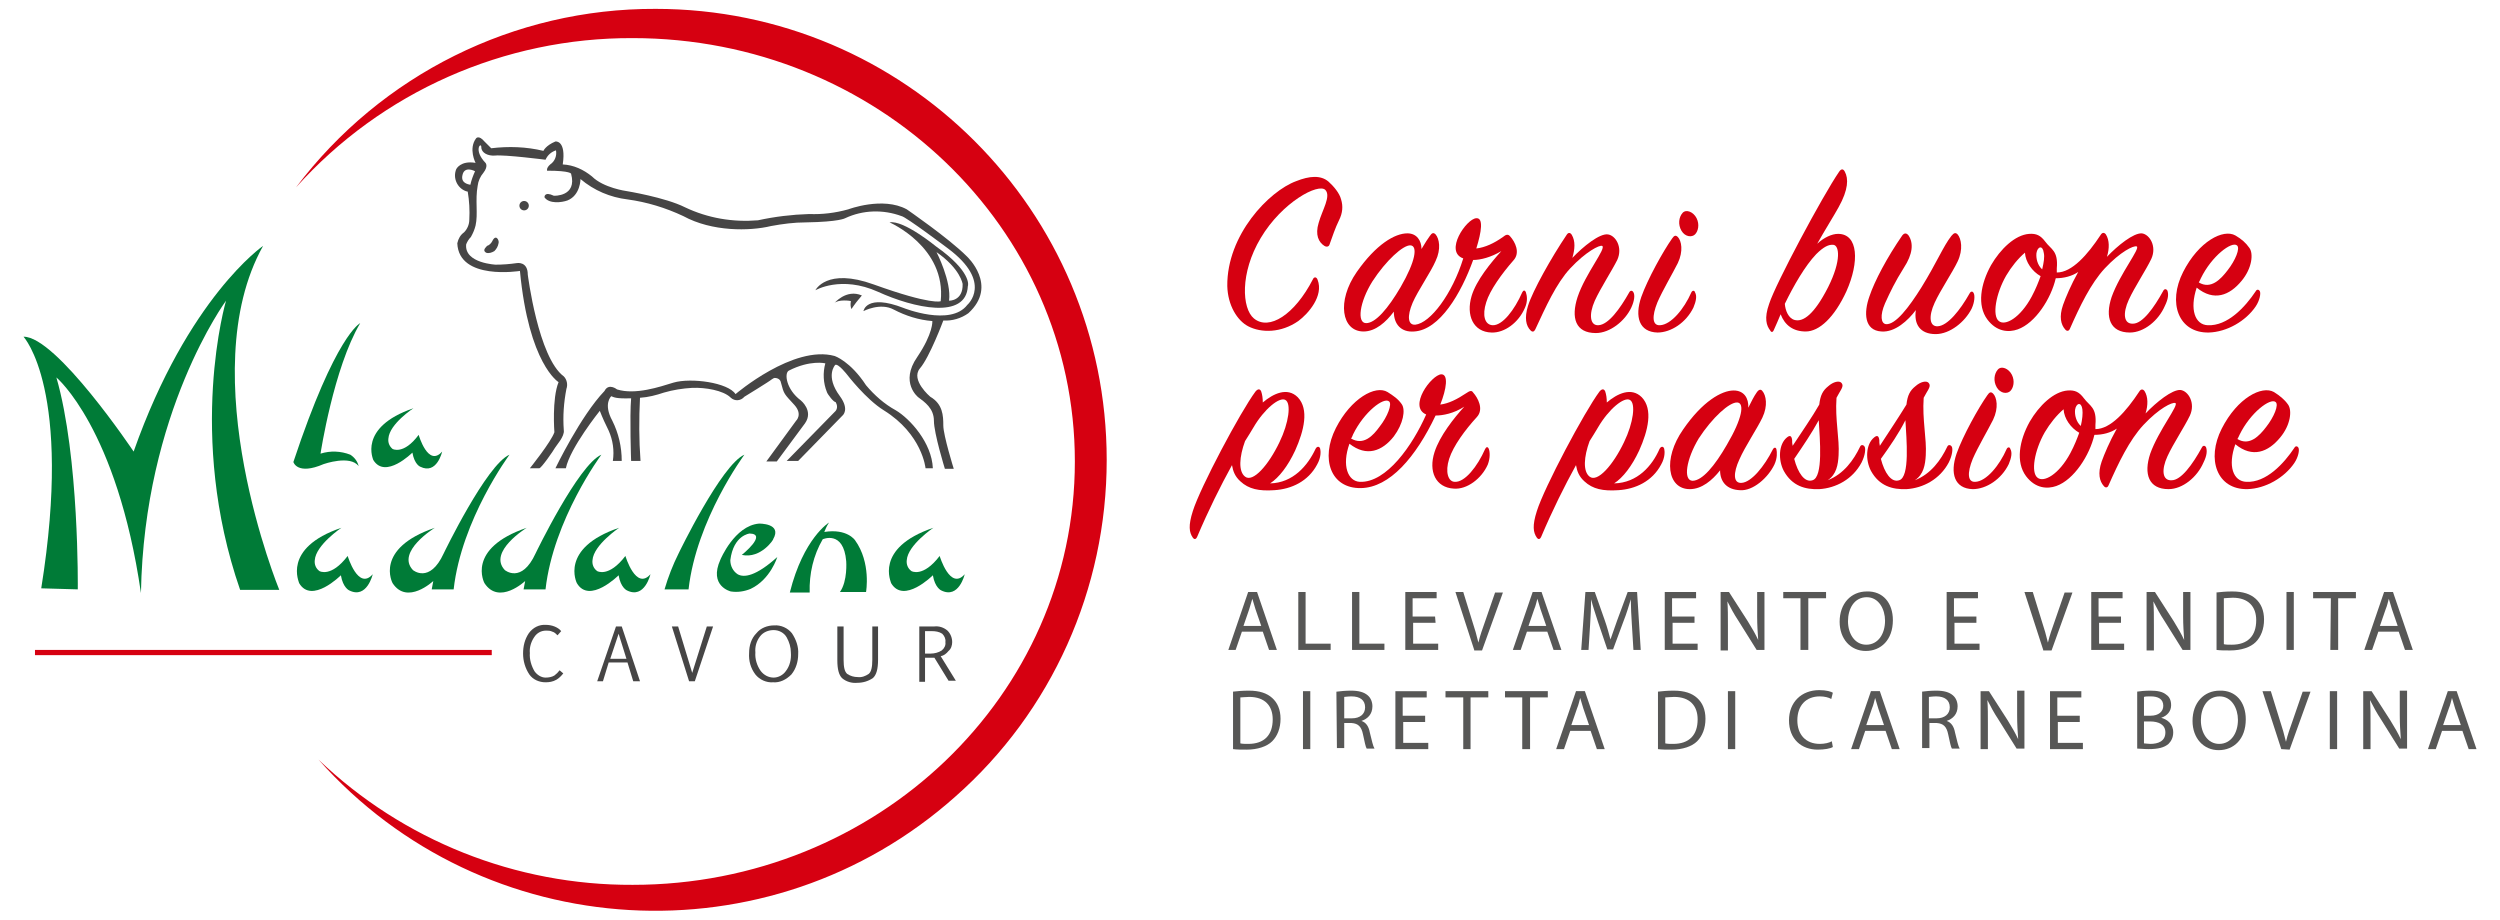 <?xml version="1.0" encoding="utf-8"?>
<!-- Generator: Adobe Illustrator 24.1.0, SVG Export Plug-In . SVG Version: 6.00 Build 0)  -->
<svg version="1.1" id="Livello_1" xmlns="http://www.w3.org/2000/svg" xmlns:xlink="http://www.w3.org/1999/xlink" x="0px" y="0px"
	 viewBox="0 0 478.9 176.2" style="enable-background:new 0 0 478.9 176.2;" xml:space="preserve">
<style type="text/css">
	.st0{clip-path:url(#SVGID_2_);}
	.st1{fill:#D60011;}
	.st2{fill:#464545;}
	.st3{clip-path:url(#SVGID_4_);}
	.st4{fill:#007B37;}
	.st5{enable-background:new    ;}
	.st6{fill:#575756;}
</style>
<g>
	<g transform="translate(-744 -92)">
		<g transform="translate(744 92)">
			<g>
				<defs>
					<rect id="SVGID_1_" x="4.5" y="1.6" width="207.5" height="172.9"/>
				</defs>
				<clipPath id="SVGID_2_">
					<use xlink:href="#SVGID_1_"  style="overflow:visible;"/>
				</clipPath>
				<g class="st0">
					<path class="st1" d="M212,88.1c0-47.7-38.7-86.4-86.4-86.4C98.5,1.6,73,14.3,56.7,35.9C73.1,17.6,96.6,7.2,121.2,7.3
						c46.8,0,84.7,36.3,84.7,81.1s-37.9,81.1-84.7,81.1c-22.4,0.1-44-8.5-60.2-24c31.7,35.7,86.4,38.8,122,7.1
						C201.5,136.3,212,112.8,212,88.1"/>
					<path class="st2" d="M158.4,75.1c-0.7-1.7-0.8-3.7-0.3-5.5c0,0-2.9-0.7-7,1.4c-0.9,0.5-0.5,3.6,2.3,5.7c0,0,2.5,2,0.8,4.4
						l-5.4,7.3h-2l5.7-7.8c0,0,1.3-1.2-0.3-3c-2-2.2-2-2-2.6-4.3c-0.1-0.6-0.6-0.9-1.2-0.9c-0.2,0-0.4,0.2-0.6,0.3
						c-0.3,0.3-5.2,3.3-5.2,3.3c-0.7,0.8-1.8,0.9-2.6,0.2c0,0-0.1-0.1-0.1-0.1c-1.4-1.3-4.7-1.9-7.3-1.8c-1.8,0.1-3.7,0.4-5.4,0.9
						c-1.5,0.5-3,0.9-4.6,1c-0.2,4-0.2,8.1,0.1,12.1h-1.8c0,0-0.3-8.5,0-12c-2.9,0.1-3.3-0.2-3.8-0.4c0,0-1.6,1.4,0.2,4.7
						c1.2,2.4,1.8,5,1.8,7.7h-1.7c0.3-2,0-4-0.8-5.8c-0.6-1.2-1.2-2.5-1.7-3.8c0,0-5.7,7.1-6.5,11h-2c0,0,4.8-10,9.4-14.8
						c0.8-1.6,2.4-0.3,2.4-0.3c3.5,1.1,8.2-0.5,10.8-1.3c3.4-1,10.5,0,11.9,2.2c0,0,11.1-9.5,19-7.3c0,0,3,1,6,5.6
						c1.6,1.9,3.5,3.6,5.7,4.8c2.7,1.6,6.9,6.2,7.1,11.1h-1.4c0,0-0.6-6.5-8-11.1c-3.4-2.1-7-6.8-7-6.8s-1.7-2.2-2.3-1.9
						c0,0-2,2.1,0.9,6c1.9,2.6,0.5,3.7,0.5,3.7l-8.5,8.7h-2.2l9.2-9.4c0.5-0.4,0.6-1.2,0.2-1.8c0,0,0,0,0-0.1
						C159.8,77.2,158.5,75.5,158.4,75.1"/>
					<path class="st2" d="M181.8,57.6c0.5-3.7-2.4-9.3-2.4-9.3c4.6,3.2,5,6.1,5,6.1C184.5,57.7,181.8,57.6,181.8,57.6 M179.3,47.2
						c0,0-6.2-5.1-8.9-4.6c0,0,10.9,4.7,9.8,15.1c0,0-1.7,0.8-12.8-3.2c-9.1-3.3-11.2,1.1-11.2,1.1s4.9-2.9,12,0.3
						c6.8,3.1,16.9,5.4,17.2-1.1C185.5,54.7,186.1,52,179.3,47.2"/>
					<path class="st2" d="M159.8,58.1c0,0,2.3-2.8,5.3-1.5c-0.7,0.8-1.4,1.7-2,2.6c-0.2-0.5-0.2-1-0.1-1.5
						C163,57.6,160.5,57.3,159.8,58.1"/>
					<path class="st2" d="M101.3,39.4c0,0.5-0.4,0.9-0.9,0.9s-0.9-0.4-0.9-0.9s0.4-0.9,0.9-0.9C100.9,38.5,101.3,38.9,101.3,39.4"/>
					<path class="st2" d="M93.1,48.4c0.5,0.2,1.1,0,1.6-0.3c0.4-0.4,0.7-0.9,0.8-1.5c0.2-0.5-0.5-1.9-1.2-0.4
						c-0.2,0.4-0.6,0.8-1,0.9C93.2,47.3,92.3,47.9,93.1,48.4"/>
					<path class="st2" d="M90.1,35.4c-0.4-0.1-1.9-0.3-1.5-1.9c0.4-1.8,2.4-0.7,2.4-0.7C90.6,33.7,90.3,34.5,90.1,35.4 M185.2,49.1
						c-3.5-3.5-11.5-9-11.5-9c-4.6-2.5-11.2,0-11.2,0c-2.5,0.7-5,1-7.5,0.9c-3.3,0.1-6.6,0.5-9.8,1.2c-4.8,0.4-9.6-0.4-14-2.5
						c-3.8-1.9-11.2-3.1-11.2-3.1s-4.4-0.6-6.6-2.8c-1.6-1.3-3.5-2.2-5.6-2.3c0.7-4.7-1.4-4.4-1.4-4.4c-1.9,0.8-2.3,1.8-2.3,1.8
						c-3.3-0.8-6.7-0.9-10-0.5l-1.3-1.3c-1.1-1.3-1.6-0.6-1.6-0.6c-1.5,2-0.1,4.7-0.1,4.7c-2.9-0.5-3.7,1.2-3.7,1.2
						c-0.7,1.7,0.2,3.6,1.8,4.2c0.1,0,0.2,0.1,0.4,0.1c0.3,1.8,0.4,3.6,0.3,5.4c0,0.9-0.4,1.8-1,2.4c-0.7,0.5-1.1,1.2-1.3,2.1
						c0.3,7.2,12,5.3,12,5.3c1.7,17.9,7.4,21.3,7.4,21.3c-1.3,3.2-0.8,9.6-0.8,9.6c-0.6,1.8-4.7,6.9-4.7,6.9h1.8
						c0.4,0,2.8-3.5,3-3.9s1.9-2.2,1.7-3.4c-0.2-2.7,0-5.3,0.5-7.9c0.3-0.8,0.1-1.8-0.5-2.4c-4.9-3.6-6.9-19.5-6.9-19.5
						c0-2.6-2.1-2.2-2.1-2.2c-1.4,0.2-2.7,0.3-4.1,0.3c0.3,0-6-0.2-5.6-3.9c0.2-0.5,0.5-1,0.9-1.4c0.4-0.7,0.7-1.4,0.9-2.2
						c0.5-2.2-0.1-4.9,0.4-7.6c0.1-0.9,0.5-1.8,1.1-2.5c1-1.3,0.4-1.9,0.4-1.9c-2.4-2.5-0.8-4.1-0.8-3s1.3,1.7,2.6,1.6
						c1.9-0.2,9.7,0.8,9.7,0.8c0.4-0.9,1.1-1.5,2-1.8c0.2,1-0.2,2.1-1.1,2.7c-0.8,0.7-0.6,1.2-0.6,1.2c4.6,0,4.6,0.6,4.6,0.6
						c1.2,4.4-3.3,4.2-3.3,4.2c-1.9-0.9-1.8,0.3-1.8,0.3c0.9,1.3,3.3,1,4.4,0.6c2.5-1,2.5-4.1,2.5-4.1c2.6,2.2,5.7,3.5,9,3.9
						c3.7,0.5,7.3,1.6,10.7,3.2c5.5,3,12.7,2.9,16.8,1.9c2.2-0.4,4.4-0.7,6.7-0.7c6.4-0.1,7.5-0.8,7.5-0.8c3.4-1.6,7.3-1.7,10.8-0.4
						c0.8,0.1,8.9,6.2,8.9,6.2c8.7,6.5,3.7,10.8,3.7,10.8c-3.2,4.2-12.2,0.6-12.2,0.6c-7.2-2.8-7.7,0.6-7.7,0.6s3.2-1.7,5.8-0.3
						c2.3,1.2,4.8,2,7.4,2.2c0,0,0.2,2.3-2.9,6.9c-3.4,4.9,0.2,7.7,0.2,7.7c1.2,0.9,3,2.1,3,4.5s2.1,9.2,2.1,9.2h1.7
						c0,0-2-6.4-2-8.3s-0.1-4.1-2.5-5.5c0,0-3.8-3.2-2-5.4c1.9-2.2,4.5-9.2,4.5-9.2c1.7,0.1,3.4-0.4,4.8-1.4
						C191.3,54.7,185.2,49.1,185.2,49.1"/>
					<path class="st2" d="M107.9,129c-0.4,0.5-0.8,0.9-1.3,1.2c-0.7,0.4-1.4,0.5-2.1,0.5c-1.2,0-2.4-0.5-3.1-1.5
						c-0.8-1.2-1.2-2.6-1.2-4c0-1.4,0.3-2.7,1.1-3.9c0.8-1.1,2-1.7,3.3-1.6c0.5,0,1.1,0.1,1.6,0.3c0.5,0.2,1,0.5,1.3,0.9l-0.7,0.8
						c-0.3-0.3-0.6-0.6-1-0.7c-0.4-0.2-0.8-0.2-1.2-0.2c-1,0-1.8,0.5-2.3,1.3c-0.6,0.9-0.9,2-0.8,3c-0.1,1.2,0.3,2.5,0.9,3.5
						c0.5,0.7,1.3,1.2,2.1,1.2c0.6,0,1.2-0.1,1.7-0.4c0.4-0.3,0.7-0.6,1-1L107.9,129z"/>
				</g>
			</g>
			<path class="st2" d="M116.9,126.2h3.1l-1.5-4.8L116.9,126.2z M118,120h1.1l3.5,10.5h-1.3l-1.1-3.6h-3.6l-1.1,3.6h-1.1L118,120z"
				/>
			<path class="st2" d="M135.4,120h1.2l-3.5,10.5h-1.1l-3.3-10.5h1.2l2.7,8.9L135.4,120z"/>
			<g>
				<defs>
					<rect id="SVGID_3_" x="4.5" y="1.6" width="207.5" height="172.9"/>
				</defs>
				<clipPath id="SVGID_4_">
					<use xlink:href="#SVGID_3_"  style="overflow:visible;"/>
				</clipPath>
				<g class="st3">
					<path class="st2" d="M148.2,129.8c0.9,0,1.8-0.5,2.3-1.2c0.8-1,1.1-2.3,1-3.6c0-1-0.3-2-0.8-2.9c-0.5-0.9-1.5-1.4-2.5-1.4
						c-1,0-2,0.4-2.6,1.2c-0.7,0.9-1,2-0.9,3.1c-0.1,1.2,0.3,2.5,1,3.5C146.3,129.3,147.2,129.8,148.2,129.8 M148.1,130.7
						c-1.3,0.1-2.6-0.5-3.4-1.5c-0.9-1.2-1.3-2.6-1.2-4.1c0-1.4,0.4-2.8,1.4-3.8c0.8-1,2.1-1.5,3.4-1.5c1.3-0.1,2.6,0.5,3.4,1.5
						c0.8,1.2,1.3,2.6,1.2,4c0,1.4-0.4,2.8-1.3,3.9C150.6,130.2,149.4,130.8,148.1,130.7"/>
					<path class="st2" d="M161.6,120v6.4c0,1.4,0.2,2.3,0.7,2.7c0.6,0.4,1.3,0.6,2,0.6c0.8,0.1,1.5-0.2,2.1-0.6
						c0.5-0.4,0.7-1.3,0.7-2.7V120h1.1v6.4c0,1.7-0.3,2.9-1,3.5c-0.9,0.6-1.9,0.9-3,0.9c-1,0.1-2.1-0.2-2.9-0.9
						c-0.6-0.6-0.9-1.7-0.9-3.4V120L161.6,120z"/>
					<path class="st2" d="M177.2,125.2h1.1c0.7,0,1.5-0.2,2.1-0.6c0.5-0.4,0.8-1,0.7-1.6c0.1-0.6-0.2-1.2-0.6-1.6
						c-0.6-0.4-1.3-0.5-2-0.5h-1.3L177.2,125.2z M177.2,130.6h-1.1V120h2.9c0.9-0.1,1.8,0.2,2.5,0.8c0.6,0.6,0.9,1.4,0.9,2.2
						c0,0.6-0.2,1.3-0.7,1.7c-0.4,0.5-0.9,0.9-1.5,1l2.9,4.7h-1.4L179,126c-0.1,0-0.7,0-1.8,0L177.2,130.6z"/>
					<path class="st4" d="M27,113.6C22.4,82,10.8,72.3,10.8,72.3c4.4,15.2,4.1,40.6,4.1,40.6l-7-0.2C14,74.6,4.5,64.5,4.5,64.5
						c6.3-0.1,21.1,22,21.1,22C36,57,50.4,47.1,50.4,47.1C36.6,71.8,53.5,113,53.5,113h-7.5c-10.3-29.7-2.7-55.4-2.7-55.4
						S27.6,78.9,27,113.6"/>
					<path class="st4" d="M67.1,87.1c-1.8-0.7-3.8-0.8-5.7-0.2c0,0,2.5-16.4,7.6-25c0,0-4.7,2.2-12.8,26.6c0,0,0.7,2.6,5.8,0.4
						c0,0,5.1-1.8,6.7,0.4C68.5,88.4,67.9,87.6,67.1,87.1"/>
					<path class="st4" d="M65.4,101.1c0,0-4.9,3.3-5.1,6.2c-0.1,0.8,0.2,1.6,0.9,2.1c0,0,2.2,1.3,5.4-2.9c0,0,2,6.7,4.8,3.5
						c0,0-1.1,4.8-4.5,3.1c0,0-1.2-0.5-1.6-2.9c0,0-5.6,5.6-8,1.5C57.4,111.7,53.9,105,65.4,101.1"/>
					<path class="st4" d="M79.2,78.2c0,0-4.6,3-4.8,5.8c-0.1,0.8,0.2,1.5,0.8,2c0,0,2.1,1.2,5-2.7c0,0,1.8,6.3,4.5,3.2
						c0,0-1,4.5-4.2,2.9c0,0-1.1-0.4-1.5-2.7c0,0-5.2,5.2-7.5,1.4C71.6,88.2,68.4,81.9,79.2,78.2"/>
					<path class="st4" d="M118.6,101.1c0,0-4.9,3.3-5.1,6.2c-0.1,0.8,0.2,1.6,0.9,2.1c0,0,2.2,1.3,5.4-2.9c0,0,2,6.7,4.8,3.5
						c0,0-1.1,4.8-4.5,3.1c0,0-1.2-0.5-1.6-2.9c0,0-5.6,5.6-8,1.5C110.5,111.7,107.1,105,118.6,101.1"/>
					<path class="st4" d="M178.8,101.1c0,0-4.9,3.3-5.1,6.2c-0.1,0.8,0.2,1.6,0.9,2.1c0,0,2.2,1.3,5.4-2.9c0,0,2,6.7,4.8,3.5
						c0,0-1.1,4.8-4.5,3.1c0,0-1.2-0.5-1.6-2.9c0,0-5.6,5.6-8,1.5C170.8,111.7,167.3,105,178.8,101.1"/>
					<path class="st4" d="M82.7,112.9l0.3-1.6c0,0-5,4.7-7.8,0.4c0,0-3.6-6.6,8.1-10.6c0,0-7.5,4.6-4.2,8.1c0,0,3.2,2.7,5.9-3.2
						c0,0,8.2-17,12.6-18.9c0,0-9.2,12.4-10.7,25.8L82.7,112.9z"/>
					<path class="st4" d="M100.3,112.9l0.3-1.6c0,0-5,4.7-7.8,0.4c0,0-3.6-6.6,8.1-10.6c0,0-7.5,4.6-4.2,8.1c0,0,3.2,2.7,5.9-3.2
						c0,0,8.2-17,12.6-18.9c0,0-9.2,12.4-10.7,25.8L100.3,112.9z"/>
					<path class="st4" d="M127.3,112.9h4.6c1.5-13.4,10.7-25.8,10.7-25.8C138.2,89,130,106,130,106
						C128.9,108.2,128,110.5,127.3,112.9"/>
					<path class="st4" d="M142.1,106.3c0,0,5-4,1.5-4.1c0,0-3.1,0.3-3.7,5.1c0,1.1,0.5,2.1,1.4,2.7c1.2,0.7,3.5,0.4,7.6-3.3
						c0,0-1.3,4.3-5.1,6.1c-1.2,0.5-2.5,0.7-3.8,0.5c0,0-4.3-1-2-6.1c0,0,2.7-6.5,7.4-6.9c0,0,4.5-0.1,2.7,3
						C148.3,103.2,145.8,107.1,142.1,106.3"/>
					<path class="st4" d="M158.8,100.1c0,0-4.9,3-7.5,13.4h3.8c-0.1-3.6,0.7-7.1,2.5-10.2c0,0,4-1.8,4.5,4.2c0,0,0.3,3.8-1.2,5.9h5
						c0,0,1-5.6-2.1-9.9c0,0-1.5-2.3-5.9-1.6C158.1,101.4,158.4,100.7,158.8,100.1"/>
				</g>
			</g>
			<rect x="6.7" y="124.5" class="st1" width="87.5" height="1"/>
		</g>
	</g>
	<g>
		<g class="st5">
			<path class="st1" d="M252.4,53.6c1.2,3.1-1.8,6.5-3.7,7.9c-3.3,2.3-7.1,2.3-9.6,1c-2.1-1.1-3.9-4-4-7.7
				c-0.1-9.8,8-18.2,13.2-20.1c2.5-1,4.7-1.2,6.2,0.1c1,0.9,2.1,2.2,2.4,3.4c0.4,1.3,0.3,2.6-0.4,4c-0.7,1.4-1.3,3.2-1.8,4.6
				c-0.1,0.4-0.5,0.6-1,0.3c-1.1-0.7-1.8-2.1-1.1-4.4c0.7-2.5,2.4-5.1,1.3-6.3c-1.3-1.4-8.3,2.3-12.4,9.2c-4,6.7-3.6,13.5-1.3,15.4
				c2.9,2.4,7.8-0.7,11.3-7.5C251.7,53,252.2,53,252.4,53.6z"/>
			<path class="st1" d="M261.2,63.5c-4.2,0-5.2-5.8-1.3-11.4c3.7-5.3,7.3-7.4,9.7-7.4c1.8,0,2.7,1.4,2.7,3c0.7-1.2,1.3-2.1,1.6-2.5
				c0.4-0.6,0.7-0.7,1.1-0.3c0.7,0.8,1.1,2.8,0,5.1c-0.9,2.1-3.4,5.7-4.4,8c-1.1,2.6-0.9,4.3,0.5,4.2c2.9-0.3,7.1-5.9,9.2-12.7
				c-3.7-1.3,0.6-7.6,2.5-7.7c1.4-0.1,1,2.6,0,5.8c1.7-0.2,3.4-1,5.1-2.2c0.6-0.5,1-0.6,1.4-0.1c0.9,1,2,3.1,0.6,4.6
				c-2.2,2.5-4.5,5.7-5.2,8c-0.8,2.5-0.3,4.3,1.2,4.4c1.9,0.1,4.2-2.9,5.7-6.3c0.2-0.4,0.5-0.5,0.7,0c0.2,0.6,0.4,1.7-0.2,3
				c-1.2,2.8-3.9,4.8-6.4,4.7c-3.5-0.1-4.9-3.3-3.8-7c0.9-3,3.7-6.4,5.7-8.6c-2,1.2-4,1.7-5.4,1.7c-2.3,6.4-6.4,13.4-11.3,13.7
				c-2.5,0.2-3.9-1.4-3.9-3.8C265.5,61.7,263.5,63.5,261.2,63.5z M262.9,53.9c-2.5,4-3,8-1.2,8c1.8,0,4.2-2.8,6.6-6.9
				c2.9-5,3.3-7.9,1.9-8C268.8,46.9,265.5,49.9,262.9,53.9z"/>
			<path class="st1" d="M308,44.9c1.5,0.2,2.9,2.5,1.8,4.9c-1,2-3.2,5.4-4.3,7.8c-1.2,2.7-0.9,4.8,0.7,4.7c1.9-0.1,4.1-3.1,5.9-6.3
				c0.2-0.4,0.6-0.4,0.8,0c0.3,0.5,0.2,1.6-0.4,2.9c-1.2,2.6-4.1,4.9-6.8,4.9c-3.9,0-4.8-2.9-3.5-6.9c1.5-4.5,5.6-9.4,4.7-9.8
				c-0.5-0.2-3.1,1.1-6.1,4.3c-2.7,2.9-4.7,7.4-6.7,11.7c-0.2,0.4-0.5,0.6-0.9,0.2c-0.9-0.9-1.2-2.4-0.5-4.7
				c0.9-2.9,4.5-9.3,7.4-13.6c0.3-0.5,0.7-0.5,1,0c0.7,1.2,0.6,2.7,0.1,4.4C303.3,47.2,306.4,44.7,308,44.9z"/>
			<path class="st1" d="M314.4,56.9c1.2-3.4,4.2-8.8,5.9-11.2c0.4-0.6,0.7-0.7,1.1-0.3c0.7,0.7,1.1,2.7,0,5c-1,2-2.9,5.2-3.9,7.5
				c-1.1,2.7-1,4.5,0.5,4.4c2.1-0.1,4.6-3.1,6-6.3c0.2-0.4,0.6-0.4,0.7,0c0.4,0.7,0.2,1.7-0.3,2.9c-1.4,2.9-4.3,4.8-6.9,4.8
				C314,63.6,313.1,60.7,314.4,56.9z M324.7,44.9c-0.6,0.6-1.9,0.5-2.6-0.7c-0.7-1.2-0.5-2.6,0.2-3.4c0.7-0.8,2.1-0.2,2.7,1
				C325.6,43,325.3,44.3,324.7,44.9z"/>
			<path class="st1" d="M345.9,63.5c-2.4,0-4-1.2-4.8-3.3c-0.4,1-0.9,2.1-1.3,3c-0.2,0.5-0.5,0.5-0.7,0.1c-0.7-0.9-1.2-2.3-0.2-5.1
				c1.2-3.8,10.3-20.8,13.4-25.3c0.4-0.6,0.8-0.6,1.1,0c0.7,1.3,0.7,3.4-1.2,6.8c-0.7,1.3-2.7,4.5-4.1,7c1.3-1.2,2.8-1.9,4-1.9
				c3.9,0,4.1,5.4,1.6,11C351.4,60.8,348.5,63.5,345.9,63.5z M347.9,48.7c-2.1,2.2-4.3,6-6,9.5c0.1,1.3,0.7,2.8,1.9,3.1
				c1.6,0.4,3.7-1,6.4-6.3c2.6-5.2,2.1-8,1-8.1C350.3,46.8,349.3,47.3,347.9,48.7z"/>
			<path class="st1" d="M360.4,63.5c-3.3-0.2-3.4-3.6-2.3-6.7c1-3,3.4-7.5,6.3-11.7c0.4-0.5,0.8-0.5,1.2,0c1,1.5,0.8,3.6-0.9,6.2
				c-1.7,2.7-2.6,4.6-3.6,6.8c-1,2.3-0.8,3.9,0.2,4c1.8,0.1,4.3-3.1,6.8-7.1c2.9-4.7,4.2-7.9,5.7-9.8c0.5-0.6,0.8-0.7,1.2-0.3
				c0.7,0.8,1.1,2.9,0,5.2c-1,2.1-3.3,5.5-4.4,7.9c-1.2,2.6-1,4.6,0.6,4.5c1.9-0.1,4.3-3.1,6.1-6.3c0.2-0.4,0.6-0.5,0.8,0
				c0.2,0.4,0.2,1.6-0.4,2.9c-1.3,2.6-4.2,4.9-6.9,4.9c-3,0-4.2-1.9-3.8-4.6C365.5,61.4,363,63.7,360.4,63.5z"/>
			<path class="st1" d="M408,63.7c-3.8,0-4.8-2.9-3.5-6.8c1.6-4.5,5.6-9.4,4.8-9.7c-0.6-0.2-3.1,1-6.1,4.2
				c-2.7,2.9-4.8,7.3-6.7,11.6c-0.1,0.3-0.5,0.6-0.9,0.1c-0.8-0.9-1.2-2.4-0.4-4.7c0.5-1.4,1.5-3.8,2.9-6.3
				c-1.2,0.8-2.7,1.2-4.3,1.2c-0.9,3.9-3.9,8.6-7.3,9.8c-1.7,0.6-4,0.5-5.8-1.9c-2-2.7-1.3-6.8,0.7-10.4c1.8-3.1,4.6-5.8,7.3-6
				c1.4-0.1,2.2,0.3,3.1,1.5c1.1,1.5,2.5,1.7,2.2,5.1c0,0.2,0,0.6,0,0.8c2.9,0,5.9-3.4,8.4-7.2c0.3-0.5,0.7-0.5,1-0.1
				c0.7,1.1,0.7,2.7,0.2,4.3c2.1-2.2,5.1-4.6,6.7-4.5c1.5,0.2,2.9,2.5,1.8,4.9c-1,2.1-3.2,5.4-4.3,7.8c-1.2,2.6-1,4.7,0.8,4.6
				c1.8,0,4-3,5.8-6.3c0.2-0.4,0.6-0.4,0.8,0c0.2,0.6,0.2,1.5-0.5,2.9C413.5,61.4,410.7,63.7,408,63.7z M387.9,48.4
				c-1.3,1.1-2.6,2.7-3.6,4.4c-2,3.5-2.7,7.7-1.4,8.7c1.2,1,4.1-0.6,6.3-4.7c0.8-1.5,1.3-2.8,1.7-3.9C389.3,52,388,50.2,387.9,48.4z
				 M391.5,48.4c-0.2-1.5-1.2-1.2-1.4,0.1c-0.1,1,0.2,2.3,1.1,3.1C391.5,50.3,391.7,49.2,391.5,48.4z"/>
			<path class="st1" d="M422.9,62.3c3.8,0.2,7.2-3.5,9.2-6.5c0.2-0.4,0.6-0.4,0.8,0c0.2,0.4,0,1.7-0.8,2.9c-1.9,2.8-5.5,4.9-9,5
				c-5.8,0.1-7.9-5.7-4.9-11.6s7.7-8.3,10-7c1.2,0.7,2,1.4,2.7,2.4c0.8,1.1,0.5,3.9-1.5,6.3c-2.3,2.8-5.3,4-8.6,1.3
				C419.4,59.3,420.5,62.2,422.9,62.3z M426.7,51.8c1.5-1.9,2.5-4.3,1.8-4.8c-1-0.8-4.8,2-6.9,6.3c-0.1,0.3-0.3,0.6-0.4,0.8
				C423.5,55.5,425.4,53.5,426.7,51.8z"/>
		</g>
		<g class="st5">
			<path class="st1" d="M252,86c0.3-0.6,0.8-0.5,0.9,0c0.1,0.4,0.2,1.6-0.6,3c-1.7,3.2-4.9,4.7-8.2,4.9c-2.9,0.2-4.9-0.2-6.5-1.7
				c-1-0.9-1.4-1.9-1.6-3.1c-2.2,4-4.5,8.6-6.7,13.8c-0.2,0.4-0.5,0.5-0.8,0.1c-0.7-1-0.9-2.3,0-5.1c1.4-4.5,9.1-19,12-22.9
				c0.5-0.6,0.9-0.5,1.1,0c0.2,0.6,0.3,1.3,0.3,2.1c2-1.7,4.7-3,6.7-1c2.2,2.3,1.2,6.4-0.5,10.2c-1.4,3-3.1,5.2-4.8,6.3
				C247.7,92.5,250.5,89.2,252,86z M238.5,91.3c1.5,1.2,4.5-2.2,6.6-6.6c1.8-3.7,2.3-7.5,1.1-8.1c-1.1-0.6-4,1.7-6.1,5.3
				c-0.5,0.8-1,1.7-1.6,2.6C237.4,87.5,237.2,90.3,238.5,91.3z"/>
			<path class="st1" d="M278.5,93.6c-3.5-0.2-4.9-3.3-3.7-7c1-3.1,3.7-6.5,5.7-8.7c-2,1.3-4.1,1.7-5.5,1.7
				c-3.8,8-8.8,13.8-14.3,13.9c-5.8,0.1-7.8-5.6-4.8-11.5c2.9-5.7,7.6-8.3,9.9-6.9c1.1,0.7,2,1.3,2.7,2.3c0.8,1.1,0.3,3.8-1.5,6.2
				c-2.2,2.8-5.2,4-8.5,1.4c-1.5,4.2-0.3,7.2,2,7.3c5.1,0.2,10.1-7,12.7-12.9c-3.5-1.5,1-7.6,2.9-7.7c1.4,0,1,2.8-0.2,5.8
				c1.6-0.2,3.2-1,5-2.2c0.6-0.4,1-0.6,1.3-0.1c0.9,1,2.1,3.2,0.7,4.7c-2.2,2.4-4.5,5.5-5.3,8s-0.2,4.4,1.1,4.4
				c1.9,0.1,4.3-2.9,5.8-6.3c0.2-0.4,0.5-0.5,0.7,0c0.2,0.5,0.3,1.7-0.2,3C283.8,91.7,281,93.8,278.5,93.6z M264.3,81.7
				c1.5-1.9,2.4-4.3,1.8-4.8c-1-0.9-4.8,2-6.9,6.3c-0.1,0.2-0.2,0.6-0.4,0.8C261.2,85.4,263,83.5,264.3,81.7z"/>
			<path class="st1" d="M317.9,86c0.3-0.6,0.8-0.5,0.9,0c0.1,0.4,0.2,1.6-0.6,3c-1.7,3.2-4.9,4.7-8.2,4.9c-2.9,0.2-4.9-0.2-6.5-1.7
				c-1-0.9-1.4-1.9-1.6-3.1c-2.2,4-4.5,8.6-6.7,13.8c-0.2,0.4-0.5,0.5-0.8,0.1c-0.7-1-0.9-2.3,0-5.1c1.4-4.5,9.1-19,12-22.9
				c0.5-0.6,0.9-0.5,1.1,0c0.2,0.6,0.3,1.3,0.3,2.1c2-1.7,4.7-3,6.7-1c2.2,2.3,1.2,6.4-0.5,10.2c-1.4,3-3.1,5.2-4.8,6.3
				C313.7,92.5,316.5,89.2,317.9,86z M304.5,91.3c1.5,1.2,4.5-2.2,6.6-6.6c1.8-3.7,2.3-7.5,1.1-8.1c-1.1-0.6-4,1.7-6.1,5.3
				c-0.5,0.8-1,1.7-1.6,2.6C303.4,87.5,303.2,90.3,304.5,91.3z"/>
			<path class="st1" d="M336.5,75.2c0.4-0.6,0.8-0.7,1.1-0.3c0.7,0.8,1.1,2.8,0,5.1c-1,2.1-3.3,5.5-4.4,8c-1.2,2.6-1.2,4.6,0.4,4.5
				c1.9-0.1,4.4-3.2,6-6.4c0.2-0.4,0.6-0.5,0.7,0c0.1,0.5,0.2,1.6-0.4,2.9c-1.2,2.5-4.1,5.1-6.6,4.9c-2.5-0.1-3.8-1.6-3.8-3.8
				c-1.5,1.9-3.5,3.6-5.8,3.6c-4.3,0-5.2-5.8-1.3-11.4c3.7-5.4,7.4-7.5,9.7-7.5c2,0,2.9,1.5,2.8,3.3C335.5,76.9,336,75.9,336.5,75.2
				z M332.8,77.1c-1.5-0.1-4.8,2.9-7.4,6.9c-2.4,4-3,8-1.2,8.1c1.9,0,4.3-2.9,6.6-6.9C333.8,80.1,334.2,77.2,332.8,77.1z"/>
			<path class="st1" d="M348.5,77.5c0.2-1.8,0.7-2.7,1.7-3.5c1-0.9,2.1-1.1,2.5-0.7c0.5,0.5,0.2,1-0.4,2c-0.2,0.3-0.3,0.6-0.5,0.9
				c-0.3,4.2,0.6,7.8,0.4,11c-0.1,1.8-0.4,3.7-2.1,4.8c3.1-1.2,5-3.9,6.2-6.4c0.2-0.5,0.7-0.4,0.9,0c0.2,0.4,0.1,1.6-0.6,3
				c-1.7,3.2-4.9,4.9-8.1,5.1c-2.7,0.1-5.2-0.6-6.8-3.5c-1.1-2.1-1-5.1,0.6-6.4c0.6-0.5,0.9-0.3,1,0.5c0,0.4,0,0.7,0.1,1.1
				C345.1,82.8,347.2,79.8,348.5,77.5z M343.7,87.9c0.7,2.7,2,4.6,3.5,4.1c2.1-0.6,1.4-7.9,1.2-11.5
				C347.1,82.9,345.4,85.4,343.7,87.9z"/>
			<path class="st1" d="M365.2,77.5c0.2-1.8,0.7-2.7,1.7-3.5c1-0.9,2.1-1.1,2.5-0.7c0.5,0.5,0.2,1-0.4,2c-0.2,0.3-0.3,0.6-0.5,0.9
				c-0.3,4.2,0.6,7.8,0.4,11c-0.1,1.8-0.4,3.7-2.1,4.8c3.1-1.2,5-3.9,6.2-6.4c0.2-0.5,0.7-0.4,0.9,0c0.2,0.4,0.1,1.6-0.6,3
				c-1.7,3.2-4.9,4.9-8.1,5.1c-2.7,0.1-5.2-0.6-6.8-3.5c-1.1-2.1-1-5.1,0.6-6.4c0.6-0.5,0.9-0.3,1,0.5c0,0.4,0,0.7,0.1,1.1
				C361.8,82.8,363.8,79.8,365.2,77.5z M360.3,87.9c0.7,2.7,2,4.6,3.5,4.1c2.1-0.6,1.4-7.9,1.2-11.5
				C363.8,82.9,362.1,85.4,360.3,87.9z"/>
			<path class="st1" d="M374.8,86.9c1.2-3.4,4.2-8.8,5.9-11.2c0.4-0.6,0.7-0.7,1.1-0.3c0.7,0.7,1.1,2.7,0,5c-1,2-2.9,5.2-3.9,7.5
				c-1.1,2.7-1,4.5,0.5,4.4c2.1-0.1,4.6-3.1,6-6.3c0.2-0.4,0.6-0.4,0.7,0c0.4,0.7,0.2,1.7-0.3,2.9c-1.4,2.9-4.3,4.8-6.9,4.8
				C374.4,93.6,373.5,90.7,374.8,86.9z M385.1,74.9c-0.6,0.6-1.9,0.5-2.6-0.7c-0.7-1.2-0.5-2.6,0.2-3.4c0.7-0.8,2.1-0.2,2.7,1
				C386,73,385.7,74.3,385.1,74.9z"/>
			<path class="st1" d="M415.4,93.7c-3.8,0-4.8-2.9-3.5-6.8c1.6-4.5,5.6-9.4,4.8-9.7c-0.6-0.2-3.1,1-6.1,4.2
				c-2.7,2.9-4.8,7.3-6.7,11.6c-0.1,0.3-0.5,0.6-0.9,0.1c-0.8-0.9-1.2-2.4-0.4-4.7c0.5-1.4,1.5-3.8,2.9-6.3
				c-1.2,0.8-2.7,1.2-4.3,1.2c-0.9,3.9-3.9,8.6-7.3,9.8c-1.7,0.6-4,0.5-5.8-1.9c-2-2.7-1.3-6.8,0.7-10.4c1.8-3.1,4.6-5.8,7.3-6
				c1.4-0.1,2.2,0.3,3.1,1.5c1.1,1.5,2.5,1.7,2.2,5.1c0,0.2,0,0.6,0,0.8c2.9,0,5.9-3.4,8.4-7.2c0.3-0.5,0.7-0.5,1-0.1
				c0.7,1.1,0.7,2.7,0.2,4.3c2.1-2.2,5.1-4.6,6.7-4.5c1.5,0.2,2.9,2.5,1.8,4.9c-1,2.1-3.2,5.4-4.3,7.8c-1.2,2.6-1,4.7,0.8,4.6
				c1.8,0,4-3,5.8-6.3c0.2-0.4,0.6-0.4,0.8,0c0.2,0.6,0.2,1.5-0.5,2.9C420.9,91.4,418.1,93.7,415.4,93.7z M395.3,78.4
				c-1.3,1.1-2.6,2.7-3.6,4.4c-2,3.5-2.7,7.7-1.4,8.7c1.2,1,4.1-0.6,6.3-4.7c0.8-1.5,1.3-2.8,1.7-3.9
				C396.7,82,395.4,80.2,395.3,78.4z M398.9,78.4c-0.2-1.5-1.2-1.2-1.4,0.1c-0.1,1,0.2,2.3,1.1,3.1C398.9,80.3,399,79.2,398.9,78.4z
				"/>
			<path class="st1" d="M430.3,92.3c3.8,0.2,7.2-3.5,9.2-6.5c0.2-0.4,0.6-0.4,0.8,0c0.2,0.4,0,1.7-0.8,2.9c-1.9,2.8-5.5,4.9-9,5
				c-5.8,0.1-7.9-5.7-4.9-11.6s7.7-8.3,10-7c1.1,0.7,2,1.4,2.7,2.4c0.8,1.1,0.5,3.9-1.5,6.3c-2.3,2.8-5.3,4-8.6,1.3
				C426.7,89.3,427.8,92.2,430.3,92.3z M434.1,81.8c1.5-1.9,2.5-4.3,1.8-4.8c-1-0.8-4.8,2-6.9,6.3c-0.1,0.3-0.3,0.6-0.4,0.8
				C430.9,85.5,432.8,83.5,434.1,81.8z"/>
		</g>
		<g>
			<g class="st5">
				<path class="st6" d="M237.9,121l-1.2,3.5h-1.4l3.8-11.1h1.7l3.8,11.1h-1.5l-1.2-3.5H237.9z M241.6,119.9l-1.1-3.2
					c-0.2-0.7-0.4-1.4-0.6-2l0,0c-0.2,0.6-0.4,1.3-0.6,2l-1.1,3.2H241.6z"/>
				<path class="st6" d="M248.7,113.4h1.4v9.9h4.8v1.2h-6.2C248.7,124.5,248.7,113.4,248.7,113.4z"/>
				<path class="st6" d="M259,113.4h1.4v9.9h4.8v1.2H259V113.4z"/>
				<path class="st6" d="M275,119.3h-4.3v4h4.8v1.2h-6.3v-11.1h6v1.2h-4.6v3.5h4.3L275,119.3L275,119.3z"/>
				<path class="st6" d="M282.4,124.5l-3.6-11.1h1.5l1.7,5.5c0.5,1.5,0.9,2.9,1.2,4.2l0,0c0.3-1.3,0.8-2.7,1.3-4.1l1.9-5.5h1.5
					l-4,11.1h-1.5V124.5z"/>
				<path class="st6" d="M292.5,121l-1.2,3.5h-1.5l3.8-11.1h1.7l3.8,11.1h-1.5l-1.2-3.5H292.5z M296.2,119.9l-1.1-3.2
					c-0.2-0.7-0.4-1.4-0.6-2l0,0c-0.2,0.7-0.3,1.3-0.6,2l-1.1,3.2H296.2z"/>
				<path class="st6" d="M312.6,119.6c-0.1-1.5-0.2-3.4-0.2-4.8l0,0c-0.4,1.3-0.8,2.7-1.4,4.2l-2,5.4h-1.1l-1.8-5.3
					c-0.5-1.6-1-3-1.3-4.3l0,0c0,1.4-0.1,3.2-0.2,4.9l-0.3,4.8h-1.4l0.8-11.1h1.8l1.9,5.4c0.5,1.4,0.8,2.6,1.1,3.7l0,0
					c0.4-1.1,0.8-2.3,1.3-3.7l2-5.4h1.8l0.7,11.1h-1.4L312.6,119.6z"/>
				<path class="st6" d="M324.7,119.3h-4.3v4h4.8v1.2h-6.3v-11.1h6v1.2h-4.6v3.5h4.3v1.2H324.7z"/>
				<path class="st6" d="M329.6,124.5v-11.1h1.6l3.6,5.6c0.8,1.3,1.5,2.5,2,3.6l0,0c-0.1-1.5-0.2-2.8-0.2-4.6v-4.6h1.4v11.1h-1.5
					l-3.5-5.6c-0.8-1.2-1.5-2.5-2.1-3.7l0,0c0.1,1.4,0.1,2.7,0.1,4.6v4.8h-1.4V124.5z"/>
				<path class="st6" d="M345,114.6h-3.4v-1.2h8.2v1.2h-3.4v9.9h-1.5v-9.9H345z"/>
				<path class="st6" d="M362.6,118.8c0,3.8-2.3,5.9-5.2,5.9s-5-2.3-5-5.6c0-3.5,2.2-5.8,5.2-5.8
					C360.7,113.2,362.6,115.5,362.6,118.8z M354,119c0,2.4,1.3,4.5,3.5,4.5c2.3,0,3.6-2.1,3.6-4.6c0-2.2-1.2-4.5-3.5-4.5
					C355.2,114.4,354,116.6,354,119z"/>
				<path class="st6" d="M378.7,119.3h-4.3v4h4.8v1.2h-6.3v-11.1h6v1.2h-4.6v3.5h4.3v1.2H378.7z"/>
				<path class="st6" d="M391.4,124.5l-3.6-11.1h1.6l1.7,5.5c0.5,1.5,0.9,2.9,1.2,4.2l0,0c0.3-1.3,0.8-2.7,1.3-4.1l1.9-5.5h1.5
					l-4,11.1h-1.6V124.5z"/>
				<path class="st6" d="M406.4,119.3h-4.3v4h4.8v1.2h-6.3v-11.1h6v1.2H402v3.5h4.3v1.2H406.4z"/>
				<path class="st6" d="M411.2,124.5v-11.1h1.6l3.6,5.6c0.8,1.3,1.5,2.5,2,3.6l0,0c-0.1-1.5-0.2-2.8-0.2-4.6v-4.6h1.4v11.1h-1.5
					l-3.5-5.6c-0.8-1.2-1.5-2.5-2.1-3.7l0,0c0.1,1.4,0.1,2.7,0.1,4.6v4.8h-1.4V124.5z"/>
				<path class="st6" d="M424.5,113.5c0.9-0.1,1.9-0.2,3.1-0.2c2.1,0,3.5,0.5,4.5,1.4s1.6,2.2,1.6,4c0,1.8-0.6,3.3-1.6,4.3
					s-2.8,1.6-4.9,1.6c-1,0-1.9,0-2.6-0.1v-11H424.5z M426,123.4c0.4,0.1,0.9,0.1,1.5,0.1c3.1,0,4.7-1.7,4.7-4.7
					c0-2.6-1.5-4.3-4.5-4.3c-0.7,0-1.3,0.1-1.7,0.1V123.4z"/>
				<path class="st6" d="M439.4,113.4v11.1H438v-11.1H439.4z"/>
				<path class="st6" d="M446.5,114.6h-3.4v-1.2h8.2v1.2h-3.4v9.9h-1.5L446.5,114.6L446.5,114.6z"/>
				<path class="st6" d="M455.6,121l-1.2,3.5h-1.5l3.8-11.1h1.7l3.8,11.1h-1.5l-1.2-3.5H455.6z M459.3,119.9l-1.1-3.2
					c-0.2-0.7-0.4-1.4-0.6-2l0,0c-0.2,0.7-0.3,1.3-0.6,2l-1.1,3.2H459.3z"/>
			</g>
			<g class="st5">
				<path class="st6" d="M236.1,132.5c0.9-0.1,1.9-0.2,3.1-0.2c2.1,0,3.5,0.5,4.5,1.4c1,0.9,1.6,2.2,1.6,4s-0.6,3.3-1.6,4.3
					s-2.8,1.6-4.9,1.6c-1,0-1.9,0-2.6-0.1v-11H236.1z M237.6,142.4c0.4,0.1,0.9,0.1,1.5,0.1c3.1,0,4.7-1.7,4.7-4.7
					c0-2.6-1.5-4.3-4.5-4.3c-0.7,0-1.3,0.1-1.7,0.1V142.4z"/>
				<path class="st6" d="M251,132.4v11.1h-1.4v-11.1H251z"/>
				<path class="st6" d="M256,132.5c0.7-0.1,1.8-0.2,2.8-0.2c1.5,0,2.5,0.3,3.2,0.9c0.6,0.5,0.9,1.3,0.9,2.1c0,1.5-0.9,2.4-2.1,2.8
					l0,0c0.9,0.3,1.4,1.1,1.6,2.2c0.4,1.6,0.6,2.6,0.9,3.1h-1.5c-0.2-0.3-0.4-1.3-0.7-2.7c-0.3-1.5-0.9-2.1-2.2-2.2h-1.4v4.8h-1.4
					L256,132.5L256,132.5z M257.5,137.6h1.5c1.5,0,2.5-0.8,2.5-2.1c0-1.4-1-2.1-2.6-2.1c-0.7,0-1.2,0.1-1.4,0.1V137.6z"/>
				<path class="st6" d="M273.1,138.3h-4.3v4h4.8v1.2h-6.3v-11.1h6v1.2h-4.6v3.5h4.3v1.2H273.1z"/>
				<path class="st6" d="M280.3,133.6h-3.4v-1.2h8.2v1.2h-3.4v9.9h-1.4V133.6z"/>
				<path class="st6" d="M291.6,133.6h-3.3v-1.2h8.2v1.2h-3.4v9.9h-1.5V133.6z"/>
				<path class="st6" d="M300.8,140l-1.2,3.5h-1.5l3.8-11.1h1.7l3.8,11.1h-1.5l-1.2-3.5H300.8z M304.4,138.9l-1.1-3.2
					c-0.2-0.7-0.4-1.4-0.6-2l0,0c-0.2,0.7-0.3,1.3-0.6,2l-1.1,3.2H304.4z"/>
				<path class="st6" d="M317.5,132.5c0.9-0.1,1.9-0.2,3.1-0.2c2.1,0,3.5,0.5,4.5,1.4c1,0.9,1.6,2.2,1.6,4s-0.6,3.3-1.6,4.3
					s-2.8,1.6-4.9,1.6c-1,0-1.9,0-2.6-0.1v-11H317.5z M319,142.4c0.4,0.1,0.9,0.1,1.5,0.1c3.1,0,4.7-1.7,4.7-4.7
					c0-2.6-1.5-4.3-4.5-4.3c-0.7,0-1.3,0.1-1.7,0.1V142.4z"/>
				<path class="st6" d="M332.4,132.4v11.1H331v-11.1H332.4z"/>
				<path class="st6" d="M351.1,143.1c-0.5,0.3-1.6,0.5-2.9,0.5c-3.1,0-5.5-2-5.5-5.6c0-3.5,2.4-5.8,5.8-5.8c1.4,0,2.3,0.3,2.6,0.5
					l-0.3,1.2c-0.5-0.3-1.3-0.5-2.2-0.5c-2.6,0-4.3,1.7-4.3,4.6c0,2.7,1.6,4.5,4.3,4.5c0.9,0,1.8-0.2,2.3-0.5L351.1,143.1z"/>
				<path class="st6" d="M357.3,140l-1.2,3.5h-1.5l3.8-11.1h1.7l3.8,11.1h-1.5l-1.2-3.5H357.3z M360.9,138.9l-1.1-3.2
					c-0.2-0.7-0.4-1.4-0.6-2l0,0c-0.2,0.7-0.3,1.3-0.6,2l-1.1,3.2H360.9z"/>
				<path class="st6" d="M368.1,132.5c0.7-0.1,1.8-0.2,2.8-0.2c1.5,0,2.5,0.3,3.2,0.9c0.6,0.5,0.9,1.3,0.9,2.1
					c0,1.5-0.9,2.4-2.1,2.8l0,0c0.9,0.3,1.4,1.1,1.6,2.2c0.4,1.6,0.6,2.6,0.9,3.1h-1.5c-0.2-0.3-0.4-1.3-0.7-2.7
					c-0.3-1.5-0.9-2.1-2.2-2.2h-1.4v4.8h-1.4v-10.8H368.1z M369.5,137.6h1.5c1.5,0,2.5-0.8,2.5-2.1c0-1.4-1-2.1-2.6-2.1
					c-0.7,0-1.2,0.1-1.4,0.1V137.6z"/>
				<path class="st6" d="M379.4,143.5v-11.1h1.6l3.6,5.6c0.8,1.3,1.5,2.5,2,3.6l0,0c-0.1-1.5-0.2-2.8-0.2-4.6v-4.7h1.4v11.1h-1.5
					l-3.5-5.6c-0.8-1.2-1.5-2.5-2.1-3.7l0,0c0.1,1.4,0.1,2.7,0.1,4.6v4.8C380.8,143.5,379.4,143.5,379.4,143.5z"/>
				<path class="st6" d="M398.5,138.3h-4.3v4h4.8v1.2h-6.3v-11.1h6v1.2h-4.6v3.5h4.3v1.2H398.5z"/>
				<path class="st6" d="M409.3,132.5c0.6-0.1,1.6-0.2,2.6-0.2c1.4,0,2.4,0.2,3.1,0.8c0.6,0.4,0.9,1.1,0.9,2c0,1.1-0.7,2-1.9,2.4
					l0,0c1.1,0.3,2.3,1.1,2.3,2.8c0,1-0.4,1.7-0.9,2.2c-0.8,0.7-2,1-3.8,1c-1,0-1.7-0.1-2.2-0.1v-10.9H409.3z M410.7,137.1h1.3
					c1.5,0,2.4-0.8,2.4-1.9c0-1.3-1-1.8-2.4-1.8c-0.7,0-1,0-1.3,0.1V137.1z M410.7,142.4c0.3,0,0.7,0.1,1.2,0.1
					c1.5,0,2.9-0.5,2.9-2.2c0-1.5-1.3-2.1-2.9-2.1h-1.2V142.4z"/>
				<path class="st6" d="M430.2,137.8c0,3.8-2.3,5.9-5.2,5.9s-5-2.3-5-5.6c0-3.5,2.2-5.8,5.2-5.8
					C428.3,132.2,430.2,134.5,430.2,137.8z M421.6,138c0,2.4,1.3,4.5,3.5,4.5c2.3,0,3.6-2.1,3.6-4.6c0-2.2-1.2-4.5-3.5-4.5
					C422.8,133.4,421.6,135.6,421.6,138z"/>
				<path class="st6" d="M437,143.5l-3.6-11.1h1.6l1.7,5.5c0.5,1.5,0.9,2.9,1.2,4.2l0,0c0.3-1.3,0.8-2.7,1.3-4.1l1.9-5.5h1.5
					l-4,11.1L437,143.5L437,143.5z"/>
				<path class="st6" d="M447.7,132.4v11.1h-1.4v-11.1H447.7z"/>
				<path class="st6" d="M452.7,143.5v-11.1h1.6l3.6,5.6c0.8,1.3,1.5,2.5,2,3.6l0,0c-0.1-1.5-0.2-2.8-0.2-4.6v-4.7h1.4v11.1h-1.5
					l-3.5-5.6c-0.8-1.2-1.5-2.5-2.1-3.7l0,0c0.1,1.4,0.1,2.7,0.1,4.6v4.8C454.1,143.5,452.7,143.5,452.7,143.5z"/>
				<path class="st6" d="M467.8,140l-1.2,3.5h-1.5l3.8-11.1h1.7l3.8,11.1h-1.5l-1.2-3.5H467.8z M471.4,138.9l-1.1-3.2
					c-0.2-0.7-0.4-1.4-0.6-2l0,0c-0.2,0.7-0.3,1.3-0.6,2l-1.1,3.2H471.4z"/>
			</g>
		</g>
	</g>
</g>
</svg>
